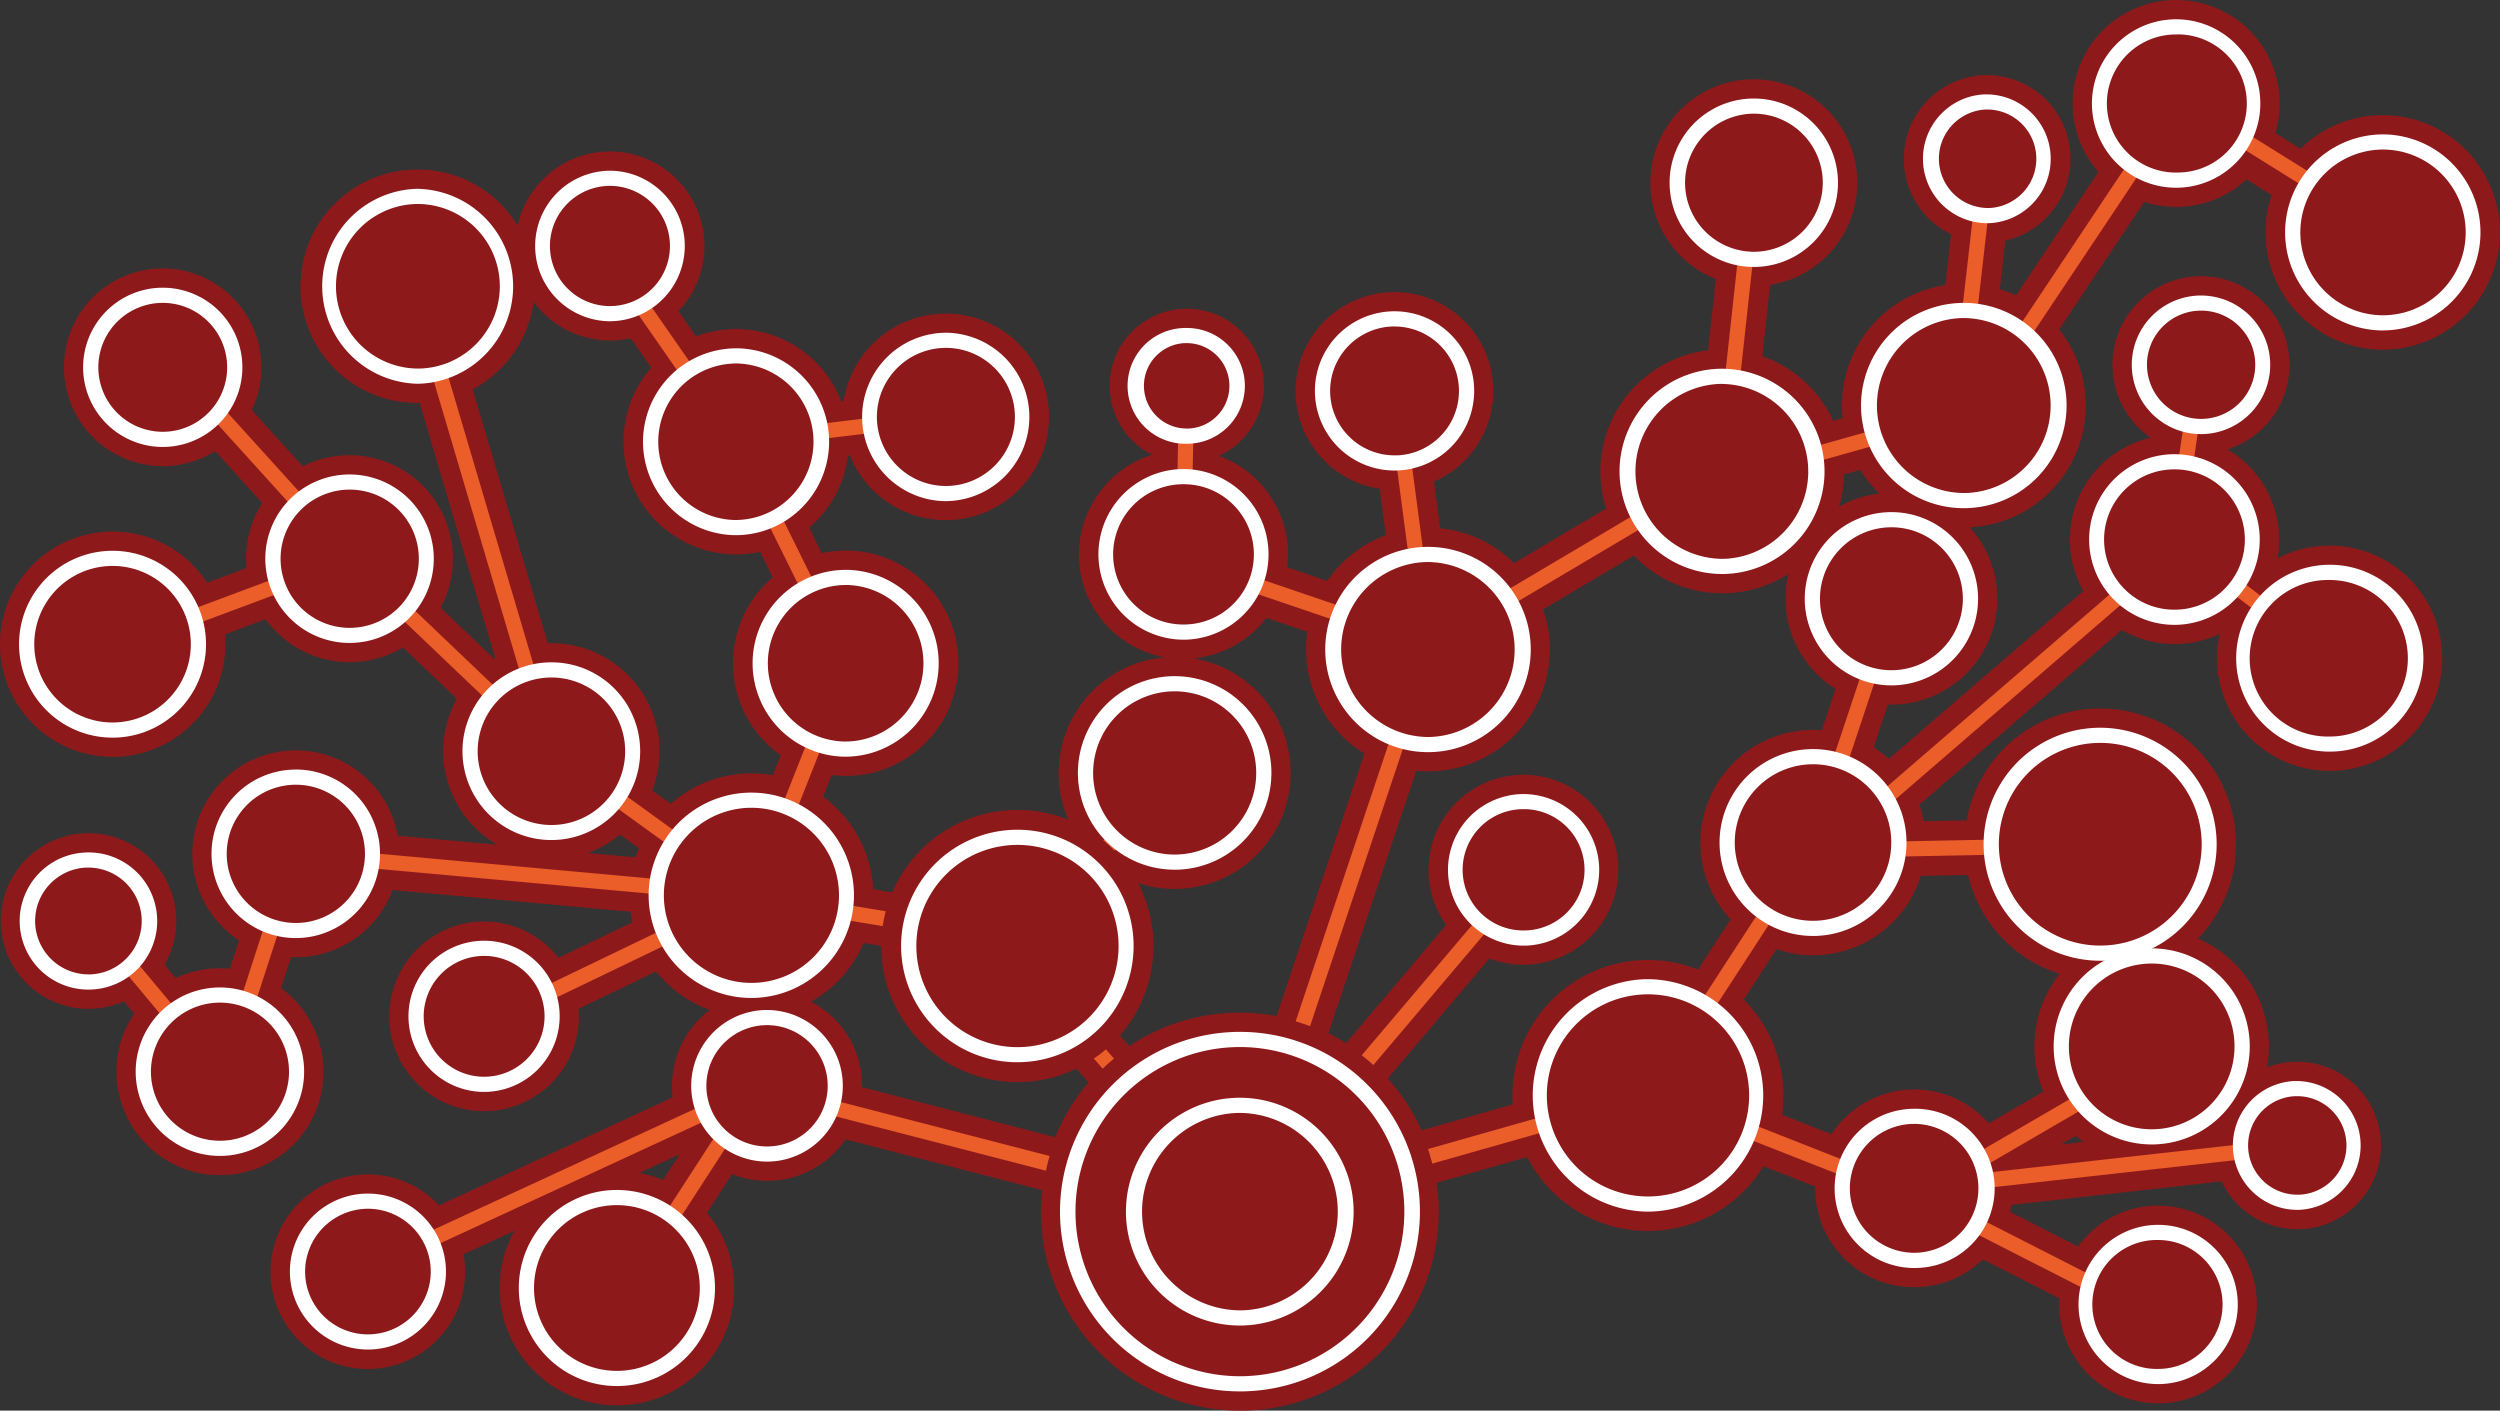 <svg xmlns="http://www.w3.org/2000/svg" viewBox="0 0 2000 1128.5"><rect x="0" y="0" width="2000" height="1128.5" fill="#333333" stroke="none"/><defs><style>.cls-1{fill:#8e191b;}.cls-2{fill:#eb5d29;}.cls-3{fill:#fff;}</style></defs><g id="Laag_2" data-name="Laag 2"><g id="Bollen"><path class="cls-1" d="M991.83,1128.5a159.19,159.19,0,0,1-158.93-152,161.88,161.88,0,0,1,.74-24.43L676.43,911.46a75.89,75.89,0,0,1-90.82,27.84l-20.07,31c.52.62,1,1.25,1.54,1.89a93.82,93.82,0,0,1-73.46,152.07,94.81,94.81,0,0,1-10.92-.64,93.87,93.87,0,0,1-71-139.12l-40.87,18.89a77.83,77.83,0,1,1-19.6-39.06l186.91-86.4a76.25,76.25,0,0,1,29.73-70,97.87,97.87,0,0,1-43-30.78L462.85,807A75.82,75.82,0,0,1,315.6,837.83,75.88,75.88,0,0,1,387.28,737.2a76.35,76.35,0,0,1,59.6,29L506,737.77c-.64-2.78-1.14-5.59-1.53-8.41L314.1,712a82.74,82.74,0,0,1-81.32,53.71l-8,24.77A82.76,82.76,0,0,1,176,940.12a83.87,83.87,0,0,1-9.62-.56A82.87,82.87,0,0,1,93.75,847.8a82,82,0,0,1,13.68-36.89l-8.24-9.86A70.12,70.12,0,0,1,73.93,807c-1.08,0-2.15.07-3.21.07a70.26,70.26,0,0,1-3.15-140.44c1.07,0,2.15-.07,3.22-.07a70.23,70.23,0,0,1,60.87,105.23l8.94,10.7A82.39,82.39,0,0,1,183.87,775l7.36-22.72A82.77,82.77,0,1,1,314.85,656a84.24,84.24,0,0,1,3.26,12.53l79.64,7.25A86.4,86.4,0,0,1,365.5,559.05l-43.15-41.16a82.76,82.76,0,0,1-109.83-22.55l-32.59,12.17c.11,1.26.19,2.52.25,3.78a90.14,90.14,0,0,1-86,94.12c-1.38.06-2.77.09-4.13.09a90.13,90.13,0,1,1,75.63-139.31l31.5-11.76a82.56,82.56,0,0,1,8-43.66,83.57,83.57,0,0,1,4.65-8.33l-37.68-41.62a78.85,78.85,0,0,1-38.51,12c-1.2.06-2.42.09-3.62.09a79.09,79.09,0,0,1-3.54-158.09c1.19-.05,2.41-.08,3.62-.08a79.13,79.13,0,0,1,71.3,113.27l40.81,45.07a82.77,82.77,0,0,1,111.84,110c-.51,1-1,2.08-1.6,3.11l43.15,41.17.68-.42L335.74,322.36H334.3a93.35,93.35,0,0,1-1.1-186.7h1.13a92.8,92.8,0,0,1,65.58,26.92,94,94,0,0,1,14.2,17.91,75.61,75.61,0,1,1,128.62,68.41l14.08,20.22a90.23,90.23,0,0,1,116.23,52l1.89-.23a82.62,82.62,0,1,1,5,43.41l-1.57.19A89.49,89.49,0,0,1,652,417.76q-2.31,2.25-4.76,4.34l10.11,20.44a90.15,90.15,0,1,1,8,177.51l-6.87,17.33a97.91,97.91,0,0,1,40.07,74L714.41,714a108.13,108.13,0,0,1,140.72-57.4A93.25,93.25,0,0,1,847,622.55a92.9,92.9,0,0,1,85.06-96.69,83.5,83.5,0,0,1-68.82-78.58c-1.73-38.31,23.22-72.28,58.37-83.5a61.72,61.72,0,0,1,25-116.73c.94-.05,1.89-.07,2.82-.07a61.69,61.69,0,0,1,25.68,117.78,83.74,83.74,0,0,1,54.69,89.08l32,10.9a98.38,98.38,0,0,1,46.92-36.63l-4.92-37.1A79.1,79.1,0,0,1,1112,233.77c1.2-.05,2.42-.08,3.63-.08a79.09,79.09,0,0,1,31.59,151.57l4.94,37.34a98,98,0,0,1,59.11,27.9l73.68-43.69a97.55,97.55,0,0,1,81.51-126.52l6.24-57.06A82.8,82.8,0,0,1,1399.29,63.5c1.26-.06,2.54-.09,3.79-.09a82.77,82.77,0,0,1,13,164.51l-6.24,57.1a97.79,97.79,0,0,1,56.7,51.65l7.52-2.11c-.2-1.9-.35-3.8-.43-5.71a97.52,97.52,0,0,1,82.64-100.8l4.65-40.63A67,67,0,0,1,1586.8,60.15c1,0,2-.07,3.06-.07a67,67,0,0,1,14.47,132.32l-4.46,38.88a97.43,97.43,0,0,1,13,5.06l65.91-98.81A82.79,82.79,0,0,1,1737.16.09C1738.42,0,1739.7,0,1741,0a82.73,82.73,0,0,1,79.27,106.38l20.17,12.69.1-.11a93.3,93.3,0,0,1,65.67-26.83h1.76a93.82,93.82,0,0,1-1.71,187.62h-1.77a93.91,93.91,0,0,1-92.06-95.54,94.42,94.42,0,0,1,4.85-28.1l-20.09-12.64a82.4,82.4,0,0,1-52.48,22,83.25,83.25,0,0,1-29.34-3.95l-68.06,102.05a97.54,97.54,0,0,1-71.57,158.27A84.74,84.74,0,0,1,1517,563.6q-3.33.15-6.65,0l-11.42,34.26a89,89,0,0,1,12.16,9.28L1666.7,472.81a83.75,83.75,0,0,1,53.8-122.66,70.88,70.88,0,0,1,37.08-129.09c1.08-.05,2.17-.08,3.24-.08a70.85,70.85,0,0,1,21.07,138.47,83.73,83.73,0,0,1,40,87.33,89.57,89.57,0,0,1,37.86-10.22c1.36-.07,2.76-.1,4.13-.1a90.14,90.14,0,0,1,4,180.18c-1.37.06-2.76.09-4.13.09a90.2,90.2,0,0,1-88-109.67,83.86,83.86,0,0,1-78.3-3.12l-162,139.87a88.59,88.59,0,0,1,3.56,13.12l34.28-.65a108.58,108.58,0,0,1,102-89.37c1.65-.07,3.32-.11,5-.11a108.63,108.63,0,0,1,78.07,184.06,94.1,94.1,0,0,1,55.3,103,67,67,0,1,1-36.43,91.25l-168,18.8c-.32,1.89-.7,3.76-1.16,5.62l54.4,27.72a81.63,81.63,0,0,1,5.72-7,78.56,78.56,0,0,1,54.82-25.67c1.19-.06,2.41-.09,3.62-.09a79.09,79.09,0,0,1,3.54,158.09c-1.2.06-2.42.08-3.62.08a79.14,79.14,0,0,1-78.9-83.9l-61.39-31.28a78.59,78.59,0,0,1-51.41,22.21c-1.21,0-2.42.08-3.62.08a78.94,78.94,0,0,1-79-75.5q-.1-2.52-.06-5l-41.41-16.3a109.2,109.2,0,0,1-12.42,16.49,107.66,107.66,0,0,1-75.11,35.18c-1.64.07-3.31.11-5,.11a107.84,107.84,0,0,1-74.71-29.93,109,109,0,0,1-21.76-29.16l-72.43,20.58c.77,5.28,1.28,10.6,1.52,15.92a159.2,159.2,0,0,1-151.81,166.24C996.71,1128.45,994.25,1128.5,991.83,1128.5ZM867.93,938.26a16.11,16.11,0,0,1-.23,5.12,127.58,127.58,0,0,0-2.49,31.67,126.84,126.84,0,0,0,126.62,121.11c1.93,0,3.9,0,5.84-.13a126.85,126.85,0,0,0,121-132.46,127.58,127.58,0,0,0-3.63-25,16.47,16.47,0,0,1-.43-5.11,16.21,16.21,0,0,1-2.37-4.54,127,127,0,0,0-32.76-51.43c-.69-.66-1.38-1.31-2.09-1.94a13,13,0,0,0-7.7-6.49,126.22,126.22,0,0,0-32.74-18.42,15.93,15.93,0,0,1-4.46-2.55,15.94,15.94,0,0,1-5.08-.64,127.35,127.35,0,0,0-41.21-4.87,125.44,125.44,0,0,0-74.79,28.69,13,13,0,0,0-7.51,6.72c-2,1.93-3.89,3.87-5.62,5.77a125.59,125.59,0,0,0-28.13,49.85A15.75,15.75,0,0,1,867.93,938.26ZM493.45,968.92a61.49,61.49,0,1,0,48.28,23.32,62.51,62.51,0,0,0-7.49-7.9,16.2,16.2,0,0,1-3-3.52,16.13,16.13,0,0,1-4.17-1.94,60.77,60.77,0,0,0-26.47-9.54A61.61,61.61,0,0,0,493.45,968.92Zm1188,59.85a16.17,16.17,0,0,1-.38,4.36,46.74,46.74,0,0,0,45.53,57.17c.72,0,1.44,0,2.16,0a46.75,46.75,0,0,0-2.08-93.45c-.71,0-1.43,0-2.14.05a46.87,46.87,0,0,0-40.84,28.19A16.47,16.47,0,0,1,1681.44,1028.77ZM294.28,971.84a45.43,45.43,0,0,0-5.18,90.55,47.12,47.12,0,0,0,5.31.3,45.39,45.39,0,0,0,42.12-62.21,16.4,16.4,0,0,1-1-4.16,15.56,15.56,0,0,1-2.77-3.3,45.3,45.3,0,0,0-33.13-20.87A47.09,47.09,0,0,0,294.28,971.84Zm1191.4-34.42a16.17,16.17,0,0,1-.25,4.32,46.71,46.71,0,0,0,45.84,55.67c.71,0,1.44,0,2.16,0a46.54,46.54,0,0,0,35.83-19.48,15.78,15.78,0,0,1,3-3.16,16.05,16.05,0,0,1,1.31-4.12,45.94,45.94,0,0,0,4.46-20.92,16.35,16.35,0,0,1,.49-4.33,16,16,0,0,1-1.41-4.09,49.59,49.59,0,0,0-1.49-5.55,15.8,15.8,0,0,1-.81-4.26,16.2,16.2,0,0,1-2.6-3.48,46.7,46.7,0,0,0-40.86-24.05c-.71,0-1.44,0-2.16.05a46.87,46.87,0,0,0-41.39,29.67A16.07,16.07,0,0,1,1485.68,937.42Zm-241.42-40.71a16.28,16.28,0,0,1,2.18,4.23,76.09,76.09,0,0,0,71.89,51.41c1.17,0,2.35,0,3.5-.08a76.17,76.17,0,0,0,66.52-46.09,16.32,16.32,0,0,1,2.49-4.06,16.49,16.49,0,0,1,.63-4.74,76.12,76.12,0,0,0-20.61-76.09,77.57,77.57,0,0,0-6.86-5.78,11.5,11.5,0,0,0-7.8-5.18,75.8,75.8,0,0,0-37.74-10c-1.17,0-2.35,0-3.51.08a76,76,0,0,0-72.51,79.39,76.79,76.79,0,0,0,1.55,12.16A15.86,15.86,0,0,1,1244.26,896.71Zm558.38,23.59a16.41,16.41,0,0,1,1.35,3.77A34.34,34.34,0,0,0,1837.7,951c.53,0,1.07,0,1.6,0a34.6,34.6,0,0,0-1.54-69.17l-1.61,0a34.61,34.61,0,0,0-33,34.54A16.21,16.21,0,0,1,1802.64,920.3Zm-1291.09,18a92.93,92.93,0,0,1,18.88,5.79l13.43-20.72Zm1149.08-29.58L1649,915.52l17.79-2Q1663.62,911.27,1660.63,908.74ZM585.28,902.85a15.86,15.86,0,0,1,3.84,1.92,43.5,43.5,0,0,0,43,3.43,43,43,0,0,0,21.43-22,16.24,16.24,0,0,1,2.22-3.66,16.35,16.35,0,0,1,.4-4.27,43.14,43.14,0,0,0-3.05-28.19,43.89,43.89,0,0,0-39.59-25.15,43.27,43.27,0,0,0-18.51,4.15,43.72,43.72,0,0,0-23,53,16.28,16.28,0,0,1,.78,4.19,16.24,16.24,0,0,1,2.51,3.41,43.58,43.58,0,0,0,7.31,9.7A16.27,16.27,0,0,1,585.28,902.85Zm104.38-33.09,154.57,40A157.59,157.59,0,0,1,870.82,866l-10-11.49a108.29,108.29,0,0,1-155.23-97.68l-14.77-2.45c-.65,1.51-1.33,3-2,4.5a96.76,96.76,0,0,1-40,42.43,76.15,76.15,0,0,1,33.68,35.07A75.2,75.2,0,0,1,689.66,869.76Zm-547.1-51.23a16.19,16.19,0,0,1-2.63,3.54,50.46,50.46,0,0,0,30.22,85.37,50.42,50.42,0,0,0,28.12-95.31,16.44,16.44,0,0,1-3.63-2.46,16.12,16.12,0,0,1-4.36-.66,49.86,49.86,0,0,0-8.49-1.75,50.72,50.72,0,0,0-5.89-.35,49.93,49.93,0,0,0-29.46,9.55A16.33,16.33,0,0,1,142.56,818.53Zm1283.1,73.27,39.51,15.56A79.07,79.07,0,0,1,1591,898.73l43.72-25.44a93.91,93.91,0,0,1,13-94.26A108.73,108.73,0,0,1,1574.45,700l-37.82.72a90.29,90.29,0,0,1-82,63.39c-1.38.06-2.76.09-4.13.09a90.53,90.53,0,0,1-29.31-4.89l-26.23,40.35a108.48,108.48,0,0,1,30.72,92.19Zm-315.46-29a159.73,159.73,0,0,1,27,41.47l73-20.75c0-.75-.09-1.5-.12-2.26a108.38,108.38,0,0,1,103.35-113.16c1.64-.07,3.31-.11,5-.11a108.44,108.44,0,0,1,40,7.65l26.08-40.13A90.17,90.17,0,0,1,1446.45,584a91.58,91.58,0,0,1,11,.16l11-33.13a85,85,0,0,1-37.69-92,97.05,97.05,0,0,1-48.57,15.5c-1.48.07-3,.1-4.47.1a97.44,97.44,0,0,1-70.58-30.23l-72.68,43.08A97.56,97.56,0,0,1,1133,616.66l-70.28,210a159.25,159.25,0,0,1,14.12,7.94L1156.93,740a76.1,76.1,0,0,1,58.5-120.13c1.17,0,2.33-.07,3.48-.07a76,76,0,1,1-27.42,147Zm561.47,12.12a16.08,16.08,0,0,1,3.55,3,61.46,61.46,0,0,0,46,20.72c.94,0,1.9,0,2.84-.06a61.48,61.48,0,0,0-2.74-122.9c-.8,0-1.6,0-2.4.06a16.17,16.17,0,0,1-7.32-30.88,76.23,76.23,0,0,0-31.36-145.69c-1.17,0-2.35,0-3.51.08A76.21,76.21,0,0,0,1604,672.71a16.25,16.25,0,0,1-.88,4.75,15.9,15.9,0,0,1,1.11,4.65,76.25,76.25,0,0,0,75.88,69.53c1.18,0,2.36,0,3.52-.08.42,0,.82-.06,1.22-.09l.87-.07a16.17,16.17,0,0,1,8.35,30.62,61.57,61.57,0,0,0-24.38,88.67A16.26,16.26,0,0,1,1671.67,874.88ZM387.28,769.54a43.51,43.51,0,1,0,42,32.32,16.39,16.39,0,0,1-.55-4.26,16,16,0,0,1-2.33-3.54A43.73,43.73,0,0,0,387.28,769.54Zm508.3,58.38,7.85,9a157.79,157.79,0,0,1,81.29-26.63,159.92,159.92,0,0,1,36.53,2.53l70.27-210a97.61,97.61,0,0,1-45.59-97.38l-32.77-11.14a84.14,84.14,0,0,1-58.33,32.43,92.83,92.83,0,0,1-10.9,184.32c-1.41.06-2.84.09-4.25.09a92.87,92.87,0,0,1-29.88-4.87,108.32,108.32,0,0,1,6.52,15.09C929,758.07,920.6,799,895.58,827.92Zm-156.85-87a16.43,16.43,0,0,1,0,4.8,74.9,74.9,0,0,0,3.32,36,76,76,0,0,0,113.44,38.8,16.07,16.07,0,0,1,4.34-2,16.19,16.19,0,0,1,3.16-3.62A76.6,76.6,0,0,0,885.76,732a75.41,75.41,0,0,0-17.27-28.06A16.36,16.36,0,0,1,865.7,700a16.19,16.19,0,0,1-4.13-2.42,76,76,0,0,0-120.89,38.93A16.22,16.22,0,0,1,738.73,740.87Zm-197.13,4a16.31,16.31,0,0,1,2.87,3.68,65.16,65.16,0,0,0,115.19-3.8,66,66,0,0,0,4.59-12.56,16.07,16.07,0,0,1,1.79-4.3,16.17,16.17,0,0,1-.16-4.62A65.31,65.31,0,0,0,631,658.34a16.25,16.25,0,0,1-3.79-2.7,16.32,16.32,0,0,1-4.56-.9,65.07,65.07,0,0,0-71.7,19.9,16.13,16.13,0,0,1-3.45,3.12,16,16,0,0,1-1.84,4.29,65.35,65.35,0,0,0-8.89,23.79,16,16,0,0,1-1.39,4.43,16.65,16.65,0,0,1,.56,4.61,64.73,64.73,0,0,0,3.56,22.64c.33,1,.68,1.88,1,2.81A15.86,15.86,0,0,1,541.6,744.84Zm-470.81-46c-.58,0-1.17,0-1.75,0a37.91,37.91,0,0,0,1.68,75.79c.59,0,1.18,0,1.77,0a37.59,37.59,0,0,0,20.78-7.4,16.1,16.1,0,0,1,3.56-2,16.26,16.26,0,0,1,2.31-3.41,37.87,37.87,0,0,0-28.35-63ZM1192,731.24a16,16,0,0,1,3.87,1.75,43.7,43.7,0,1,0,23.09-80.84c-.68,0-1.36,0-2,0A43.73,43.73,0,0,0,1189.22,728,15.87,15.87,0,0,1,1192,731.24Zm-970.4.51a16.54,16.54,0,0,1,3.67.42,50.41,50.41,0,0,0,61-40.32,16.2,16.2,0,0,1,1.36-4.19,16.07,16.07,0,0,1-.57-4.35,49.87,49.87,0,0,0-2.76-16.74,50.43,50.43,0,1,0-67.23,62.95,16.29,16.29,0,0,1,3.79,2.25Zm1197-8.56a16.36,16.36,0,0,1,4.25,1.59,57.85,57.85,0,0,0,84.88-42.37A16.25,16.25,0,0,1,1509,678a16.26,16.26,0,0,1-.69-4.51v-.28c0-.61,0-1.22,0-1.84a57.67,57.67,0,0,0-6.65-24.5,16.09,16.09,0,0,1-1.55-4.3,16.41,16.41,0,0,1-3.25-3.25A57.68,57.68,0,0,0,1473,620.71a10.55,10.55,0,0,0-8.39-2.79,58.15,58.15,0,0,0-16.66-1.64A57.83,57.83,0,0,0,1415.39,720,16.25,16.25,0,0,1,1418.57,723.19Zm-948.4-40.81,38.26,3.48q1.21-3.71,2.73-7.29L496.1,667.68A86.6,86.6,0,0,1,470.17,682.38Zm428.41-18.53a16,16,0,0,1,4,2.28,59.88,59.88,0,0,0,37.1,12.69c.92,0,1.86,0,2.79-.06a60.47,60.47,0,0,0-2.69-120.88c-.93,0-1.87,0-2.79.06a60.54,60.54,0,0,0-41.06,102.19A16.11,16.11,0,0,1,898.58,663.85ZM401.39,563.06a15.82,15.82,0,0,1-2.31,3.84,54.11,54.11,0,0,0,83.15,69.24,15.91,15.91,0,0,1,3.34-3,15.93,15.93,0,0,1,1.76-4.11c.9-1.5,1.72-3,2.41-4.41A54.08,54.08,0,0,0,429.91,548a16.34,16.34,0,0,1-4.44.32,16.31,16.31,0,0,1-4,2.2,53.42,53.42,0,0,0-16.43,10A16.24,16.24,0,0,1,401.39,563.06Zm120.28,69.21,15,10.8a97.45,97.45,0,0,1,81.6-22.84l6.34-16a90.08,90.08,0,0,1-11.15-138c1.54-1.5,3.12-2.95,4.76-4.34l-10.11-20.44A90.15,90.15,0,0,1,521,294.11l-16.39-23.54a75.81,75.81,0,0,1-71.06-21.32,77.35,77.35,0,0,1-6.65-7.89,92.66,92.66,0,0,1-25.76,52.88,93.85,93.85,0,0,1-23,17.25l60.11,203.06c1,0,1.93,0,2.89,0a86.47,86.47,0,0,1,80.59,117.76Zm133.77-47a16.18,16.18,0,0,1,4.47.69,57.92,57.92,0,0,0,15.54,2.44h1.09a57.8,57.8,0,0,0,1.05-115.58H676.5A57.65,57.65,0,0,0,654.93,477a16.14,16.14,0,0,1-4.39,1.09,16.06,16.06,0,0,1-3.53,2.84,58.57,58.57,0,0,0-11,8.45,57.77,57.77,0,0,0,15.61,93.42A16.43,16.43,0,0,1,655.44,585.28ZM1122,582.21a15.9,15.9,0,0,1,4,.51,65.93,65.93,0,0,0,19.3,2,65.23,65.23,0,0,0,54.39-96.16,16,16,0,0,1-1.61-4.36,16.3,16.3,0,0,1-3.27-3.31,64.48,64.48,0,0,0-52.39-26.43q-1.44,0-2.88.06l-.78.06a11,11,0,0,0-9,1.12,65.56,65.56,0,0,0-46,35.65,16.38,16.38,0,0,1-2.6,3.85,16.37,16.37,0,0,1-.78,4.59,64.55,64.55,0,0,0-3,22.78,65.37,65.37,0,0,0,40.12,57.3,16,16,0,0,1,4,2.36ZM1817.27,491a16.11,16.11,0,0,1-1.92,4.13,57.72,57.72,0,0,0,48.39,89.23c.88,0,1.78,0,2.66-.06a57.79,57.79,0,0,0-2.56-115.53c-.88,0-1.78,0-2.66.06a57.35,57.35,0,0,0-40.44,19.25A16.22,16.22,0,0,1,1817.27,491ZM90.18,457.57c-.88,0-1.78,0-2.66.06a57.79,57.79,0,0,0,2.57,115.53c.89,0,1.79,0,2.68-.06a57.79,57.79,0,0,0,55.1-60.35A58.61,58.61,0,0,0,146.13,501a16.1,16.1,0,0,1-.49-4.5,15.69,15.69,0,0,1-2.35-3.89A57.64,57.64,0,0,0,90.18,457.57Zm1408.93,72.35a16,16,0,0,1,3.28.34,53.07,53.07,0,0,0,13.11,1,52.35,52.35,0,0,0-2.33-104.65c-.8,0-1.61,0-2.41.05a52.37,52.37,0,0,0-16.67,101.1A15.92,15.92,0,0,1,1498,530C1498.35,529.93,1498.73,529.92,1499.11,529.92Zm-1267.42-65a16,16,0,0,1,2.4,3.68,50.49,50.49,0,0,0,79,16.21,16.41,16.41,0,0,1,3.63-2.42,16.52,16.52,0,0,1,2.26-3.79A51.3,51.3,0,0,0,325,469a50.45,50.45,0,0,0-75.92-62.18,16,16,0,0,1-3.84,2.17,16.3,16.3,0,0,1-2.51,3.56,50.79,50.79,0,0,0-8.44,12.35,50.25,50.25,0,0,0-3.22,35.58A16.2,16.2,0,0,1,231.69,464.88Zm716.16-73.45a16.55,16.55,0,0,1-4.37.89,51.29,51.29,0,0,0,3.28,102.48q1.18,0,2.37-.06a51.58,51.58,0,0,0,43-27.35,15.89,15.89,0,0,1,2.59-3.59,16.3,16.3,0,0,1,.79-4.36,51.25,51.25,0,0,0-43.4-67A16.5,16.5,0,0,1,947.85,391.43ZM1703,468.74a16.42,16.42,0,0,1,3.78,2.35,51.51,51.51,0,0,0,35.16,11.79,50.93,50.93,0,0,0,35.64-16.8,16.4,16.4,0,0,1,3.38-2.83,16.41,16.41,0,0,1,1.87-4,51.26,51.26,0,0,0-31.59-77.58,10.1,10.1,0,0,0-8.55-1.22,49.61,49.61,0,0,0-5.4-.05A51.36,51.36,0,0,0,1700.57,465,16.68,16.68,0,0,1,1703,468.74Zm-382-57.93a15.78,15.78,0,0,1,3.16,3.4,65.1,65.1,0,0,0,53.58,28.08c1,0,2,0,3-.06a65.18,65.18,0,0,0,62.15-68.05c-.06-1.41-.2-2.93-.42-4.79a16.6,16.6,0,0,1,.13-4.68,16.37,16.37,0,0,1-1.82-4.3,65.07,65.07,0,0,0-51.37-47.4,16.3,16.3,0,0,1-4.42-1.47,16.13,16.13,0,0,1-4.63.49c-1.82-.06-3.67-.08-5.51,0a65.22,65.22,0,0,0-55.31,94.36A16.1,16.1,0,0,1,1321,410.81ZM555.41,305.28a16.28,16.28,0,0,1-3.09,3.35c-1.41,1.16-2.73,2.34-3.92,3.51a57.79,57.79,0,0,0,39.39,99.05h1.09a57.56,57.56,0,0,0,21.56-4.15,16.21,16.21,0,0,1,4.4-1.09,15.83,15.83,0,0,1,3.53-2.84,58.48,58.48,0,0,0,11-8.45,57.46,57.46,0,0,0,17.31-40.19c0-1.07,0-2.23-.06-3.66a16.19,16.19,0,0,1,.44-4.53,16.52,16.52,0,0,1-1.5-4.29,57.79,57.79,0,0,0-55.59-46.38h-1.09a57.62,57.62,0,0,0-29.26,7.93A16,16,0,0,1,555.41,305.28Zm919.87,74.31a96.86,96.86,0,0,1-4.11,25.79,84.07,84.07,0,0,1,32.34-10.53,97,97,0,0,1-15.3-18.89Zm33.53-33.11a15.92,15.92,0,0,1,2.44,4A65,65,0,0,0,1571,389.6c1,0,2,0,3-.07a65.21,65.21,0,0,0,41.71-112.61,16.11,16.11,0,0,1-2.91-3.67,16,16,0,0,1-4.17-2.11A65,65,0,0,0,1580,259.89a11.06,11.06,0,0,0-9.11-.61c-.93,0-1.87,0-2.79.06a65.16,65.16,0,0,0-62.15,68.05,66.13,66.13,0,0,0,2.3,14.46A16.07,16.07,0,0,1,1508.81,346.48Zm-803-7.18a15.78,15.78,0,0,1,1.44,4.18A50.46,50.46,0,0,0,755.81,384h1a50.43,50.43,0,1,0-50.44-51.36c0,.76,0,1.53,0,2.3A15.88,15.88,0,0,1,705.85,339.3Zm412.29,20.16a8.61,8.61,0,0,0,7.69-1.1A46.74,46.74,0,0,0,1115.58,266c-.72,0-1.44,0-2.15.05a46.74,46.74,0,0,0,2.07,93.44c.65,0,1.31,0,2,0Zm-988-112.34c-.72,0-1.44,0-2.15,0a46.74,46.74,0,0,0,2.07,93.44c.71,0,1.43,0,2.15-.05a46.62,46.62,0,0,0,30.56-13.27,15.63,15.63,0,0,1,3.51-2.61,15.83,15.83,0,0,1,2-3.91,46.14,46.14,0,0,0,8.48-29A46.63,46.63,0,0,0,130.14,247.12Zm819.3,32.2q-.68,0-1.35,0a29.36,29.36,0,0,0-2.93,58.38,15.91,15.91,0,0,1,3.66,1,16.07,16.07,0,0,1,3.7-.84,29.35,29.35,0,0,0-3.08-58.54Zm811.38-26c-.59,0-1.19,0-1.78,0A38.5,38.5,0,0,0,1750.7,329a16.07,16.07,0,0,1,3.8,1.56,15.86,15.86,0,0,1,4.09-.29c1.3.07,2.63.08,3.94,0a38.49,38.49,0,0,0-1.71-76.94ZM334.33,168h-.75a61,61,0,0,0,.72,122h.76a63,63,0,0,0,9.7-.89,16.11,16.11,0,0,1,4.59-.13,15.91,15.91,0,0,1,4.11-2,61,61,0,0,0-19.13-119ZM1905,247.41h1.17a61.48,61.48,0,1,0-43.07-105.37,61.71,61.71,0,0,0-6.6,7.64,16.17,16.17,0,0,1-3.22,3.28,16.19,16.19,0,0,1-1.54,4.32A61.53,61.53,0,0,0,1905,247.41ZM487.94,153.53a43.26,43.26,0,0,0-.78,86.52H488a43.09,43.09,0,0,0,16.8-3.38,16,16,0,0,1,4.1-1.13,15.87,15.87,0,0,1,3.18-2.82,44,44,0,0,0,6.19-5,43.28,43.28,0,0,0-29.48-74.15Zm915.14-57.78c-.77,0-1.55,0-2.32,0a50.44,50.44,0,0,0-7.49,99.87,16.46,16.46,0,0,1,4.16,1.41,15.94,15.94,0,0,1,4.4-.5l1.17,0c.77,0,1.55,0,2.32-.05a50.43,50.43,0,0,0-2.24-100.81Zm186.78-3.33c-.53,0-1.06,0-1.59,0a34.61,34.61,0,0,0-6.23,68.29,8.55,8.55,0,0,0,7.68.88h.23c.48,0,1,0,1.45,0a34.6,34.6,0,0,0-1.54-69.17Zm123,33.22a16.18,16.18,0,0,1,4.13,1.55,50.49,50.49,0,0,0,64.36-14.31,16.62,16.62,0,0,1,3.08-3.13,16.31,16.31,0,0,1,1.46-4.17A50.39,50.39,0,0,0,1741,32.34c-.77,0-1.55,0-2.33,0a50.47,50.47,0,0,0-28.86,90.1A16,16,0,0,1,1712.82,125.64Z"/><rect class="cls-2" x="803.01" y="735.51" width="12.13" height="375.36" transform="translate(-287.19 1475.51) rotate(-75.51)"/><rect class="cls-2" x="911.51" y="775.01" width="12.13" height="222.6" transform="translate(-356.55 822.27) rotate(-41.13)"/><rect class="cls-2" x="934.18" y="836.64" width="328.76" height="12.13" transform="translate(-254.52 1136.26) rotate(-49.73)"/><rect class="cls-2" x="987.07" y="924.5" width="274.88" height="12.13" transform="translate(-211.53 342.79) rotate(-15.86)"/><rect class="cls-2" x="830.87" y="737.81" width="472.96" height="12.13" transform="translate(23.17 1519.93) rotate(-71.49)"/><rect class="cls-2" x="379.65" y="237.92" width="12.13" height="352.62" transform="translate(-101.72 126.53) rotate(-16.49)"/><polygon class="cls-2" points="1325.68 877.21 1315.51 870.6 1445.02 671.36 1509.19 478.74 1520.69 482.57 1456.04 676.67 1455.61 677.32 1325.68 877.21"/><rect class="cls-2" x="1414.6" y="805.77" width="12.13" height="215.09" transform="translate(50.37 1900.58) rotate(-68.51)"/><polygon class="cls-2" points="1145.62 521.83 1139.44 511.39 1372.11 373.46 1397.02 145.52 1409.07 146.84 1383.5 380.8 1145.62 521.83"/><rect class="cls-2" x="120.58" y="719.9" width="12.13" height="159.9" transform="translate(-483.23 267.07) rotate(-39.86)"/><rect class="cls-2" x="1122.97" y="311.88" width="12.13" height="205.62" transform="translate(-44.67 151.8) rotate(-7.54)"/><rect class="cls-2" x="1026.01" y="363.57" width="12.13" height="228.22" transform="translate(247.63 1301.09) rotate(-71.22)"/><polygon class="cls-2" points="811.4 758.41 599.94 723.26 598.78 722.42 437.53 605.89 444.63 596.06 604.73 711.76 813.39 746.45 811.4 758.41"/><rect class="cls-2" x="545" y="609.2" width="197.37" height="12.13" transform="translate(-165.43 987.03) rotate(-68.38)"/><polygon class="cls-2" points="1723.77 1059.78 1522.12 957.05 1730 836.1 1736.1 846.58 1547.45 956.34 1729.27 1048.97 1723.77 1059.78"/><rect class="cls-2" x="456.34" y="950.86" width="183.64" height="12.13" transform="translate(-552.99 896.52) rotate(-57.05)"/><rect class="cls-2" x="273.88" y="941.12" width="332.88" height="12.13" transform="translate(-356.82 272.2) rotate(-24.81)"/><polygon class="cls-2" points="1443.15 686.67 1767.63 406.5 1775.56 415.68 1476.49 673.91 1745.62 668.78 1745.85 680.9 1443.15 686.67"/><rect class="cls-2" x="626.62" y="343.16" width="12.13" height="197.72" transform="translate(-130.39 326.32) rotate(-26.32)"/><rect class="cls-2" x="354.3" y="412.41" width="12.13" height="223.11" transform="translate(-267.5 423.01) rotate(-46.35)"/><polygon class="cls-2" points="392.76 823.23 387.5 812.3 578.66 720.28 236.07 689.08 237.17 677 623.45 712.18 392.76 823.23"/><polygon class="cls-2" points="585.97 359.87 478.18 205.02 488.13 198.09 591.75 346.94 754.46 327.12 755.93 339.16 585.97 359.87"/><rect class="cls-2" x="1487.93" y="211.86" width="182.98" height="12.13" transform="translate(1183.18 1762.28) rotate(-83.47)"/><rect class="cls-2" x="1530.35" y="927.46" width="308.33" height="12.13" transform="translate(-93.33 193.04) rotate(-6.38)"/><rect class="cls-2" x="880.69" y="370.02" width="134.84" height="12.13" transform="translate(553.7 1316.72) rotate(-88.89)"/><rect class="cls-2" x="1795.62" y="400.93" width="12.13" height="156.36" transform="translate(326.75 1619.36) rotate(-52.6)"/><polygon class="cls-2" points="79.47 528.18 75.23 516.82 269.16 444.4 127.6 288.08 136.59 279.94 290.15 449.51 79.47 528.18"/><rect class="cls-2" x="112.34" y="767.34" width="189.98" height="12.13" transform="translate(-592.31 732.09) rotate(-72.04)"/><rect class="cls-2" x="782.78" y="681.82" width="187.94" height="12.13" transform="translate(-222.45 871.24) rotate(-47.59)"/><polygon class="cls-2" points="1383.24 389.05 1379.96 377.38 1574.17 322.83 1742.29 70.77 1752.38 77.5 1581.77 333.29 1383.24 389.05"/><rect class="cls-2" x="1677.17" y="353.6" width="145.67" height="12.13" transform="translate(1137.79 2038.07) rotate(-81.57)"/><rect class="cls-2" x="1817.32" y="36.45" width="12.13" height="195.45" transform="matrix(0.53, -0.85, 0.85, 0.53, 738.94, 1606.15)"/><circle class="cls-1" cx="991.93" cy="969.31" r="158.59"/><circle class="cls-1" cx="813.9" cy="756.79" r="108.89"/><path class="cls-1" d="M1115.5,370.4a57.63,57.63,0,0,1-2.57-115.2c.88,0,1.77-.06,2.65-.06a57.63,57.63,0,0,1,2.56,115.2q-1.32.06-2.64.06Z"/><path class="cls-3" d="M1115.58,261.2a51.57,51.57,0,0,1,2.29,103.09c-.79,0-1.59,0-2.37,0a51.57,51.57,0,0,1-2.3-103.08c.8,0,1.59-.06,2.38-.06m0-12.12c-1,0-2,0-2.93.06a63.7,63.7,0,0,0,2.85,127.33c1,0,2,0,2.92-.07a63.69,63.69,0,0,0-2.84-127.32Z"/><path class="cls-1" d="M130.06,351.49a57.63,57.63,0,0,1-2.57-115.2c.88,0,1.77-.06,2.65-.06a57.63,57.63,0,0,1,2.57,115.2c-.89,0-1.77.06-2.65.06Z"/><path class="cls-3" d="M130.14,242.29a51.57,51.57,0,0,1,2.29,103.09c-.79,0-1.58.05-2.37.05a51.57,51.57,0,0,1-2.3-103.08c.8,0,1.59-.06,2.38-.06m0-12.12c-1,0-2,0-2.93.06a63.7,63.7,0,0,0,2.85,127.33c1,0,1.95,0,2.92-.07a63.69,63.69,0,0,0-2.84-127.32Z"/><path class="cls-1" d="M1726.59,1101.19A57.63,57.63,0,0,1,1724,986c.89,0,1.77-.06,2.65-.06a57.63,57.63,0,0,1,2.57,115.2c-.89,0-1.77.06-2.65.06Z"/><path class="cls-3" d="M1726.67,992a51.57,51.57,0,0,1,2.3,103.08c-.8,0-1.59.06-2.38.06A51.57,51.57,0,0,1,1724.3,992c.79,0,1.58,0,2.37,0m0-12.13c-1,0-2,0-2.92.07a63.69,63.69,0,0,0,2.84,127.32c1,0,2,0,2.92-.06a63.7,63.7,0,0,0-2.84-127.33Z"/><path class="cls-1" d="M1760.75,341.19a49.38,49.38,0,0,1-2.2-98.7c.76,0,1.52-.06,2.27-.06a49.38,49.38,0,0,1,2.2,98.71C1762.26,341.17,1761.51,341.19,1760.75,341.19Z"/><path class="cls-3" d="M1760.82,248.5a43.31,43.31,0,0,1,1.93,86.58c-.67,0-1.33.05-2,.05a43.32,43.32,0,0,1-1.92-86.59c.66,0,1.33,0,2,0m0-12.13c-.84,0-1.7,0-2.54.06a55.44,55.44,0,0,0,2.47,110.82q1.27,0,2.55-.06a55.44,55.44,0,0,0-2.48-110.82Z"/><path class="cls-1" d="M70.72,785.61a48.81,48.81,0,0,1-2.18-97.56c.75,0,1.5,0,2.24,0A48.81,48.81,0,0,1,73,785.56c-.75,0-1.49.05-2.24.05Z"/><path class="cls-3" d="M70.79,694.07a42.74,42.74,0,0,1,1.9,85.43c-.66,0-1.32,0-2,0a42.74,42.74,0,0,1-1.9-85.43c.66,0,1.31,0,2,0m0-12.13q-1.26,0-2.52.06a54.86,54.86,0,0,0,2.45,109.67c.83,0,1.68,0,2.52-.06a54.86,54.86,0,0,0-2.45-109.67Z"/><path class="cls-1" d="M1403,207.5a61.32,61.32,0,0,1-2.73-122.57c.94,0,1.88-.07,2.81-.07a61.32,61.32,0,0,1,2.74,122.57c-1,0-1.88.07-2.82.07Z"/><path class="cls-3" d="M1403.08,90.93a55.25,55.25,0,0,1,2.46,110.44c-.85,0-1.7.06-2.54.06A55.25,55.25,0,0,1,1400.54,91c.85,0,1.7-.06,2.54-.06m0-12.13c-1,0-2.06,0-3.09.07a67.38,67.38,0,0,0,3,134.69c1,0,2.07,0,3.09-.07a67.38,67.38,0,0,0-3-134.69Z"/><path class="cls-1" d="M1740.87,144.08a61.31,61.31,0,0,1-2.74-122.56c.95-.05,1.88-.07,2.82-.07A61.32,61.32,0,0,1,1743.69,144c-1,0-1.88.06-2.82.06Z"/><path class="cls-3" d="M1741,27.52A55.25,55.25,0,0,1,1743.41,138c-.85,0-1.7.06-2.54.06a55.25,55.25,0,0,1-2.46-110.45c.85,0,1.7-.05,2.54-.05m0-12.13c-1,0-2.07,0-3.09.07a67.38,67.38,0,0,0,3,134.69c1,0,2.06,0,3.09-.07a67.38,67.38,0,0,0-3-134.69Z"/><path class="cls-1" d="M755.6,394.86a61.32,61.32,0,0,1,1.12-122.62h1.16A61.31,61.31,0,0,1,818,334.69a61.6,61.6,0,0,1-61.27,60.18Z"/><path class="cls-3" d="M756.72,278.3h1a55.25,55.25,0,0,1-1,110.49h-1a55.25,55.25,0,0,1,1-110.49m0-12.12a67.38,67.38,0,0,0-1.23,134.74h1.27A67.38,67.38,0,0,0,758,266.19Z"/><path class="cls-1" d="M279.65,508.29a61.35,61.35,0,1,1,20-3.38,61.37,61.37,0,0,1-20,3.38Z"/><path class="cls-3" d="M279.65,391.69a55.3,55.3,0,1,1-18,3.05,55.27,55.27,0,0,1,18-3.05m0-12.12a67.39,67.39,0,1,0,63.68,45.37,67.38,67.38,0,0,0-63.68-45.37Z"/><path class="cls-1" d="M236.62,744.37a61.39,61.39,0,1,1,20-3.38,61.35,61.35,0,0,1-20,3.38Z"/><path class="cls-3" d="M236.63,627.78a55.3,55.3,0,1,1-18.06,3.05,55.27,55.27,0,0,1,18.06-3.05m0-12.13A67.4,67.4,0,1,0,300.3,661a67.29,67.29,0,0,0-63.67-45.38Z"/><path class="cls-1" d="M176,918.67A61.32,61.32,0,0,1,175.9,796a63.3,63.3,0,0,1,7.14.41,61.32,61.32,0,0,1-7,122.23Z"/><path class="cls-3" d="M175.9,802.09a53.86,53.86,0,0,1,6.44.38A55.25,55.25,0,0,1,176,912.6a56.3,56.3,0,0,1-6.45-.37,55.26,55.26,0,0,1,6.31-110.14m0-12.12a67.38,67.38,0,0,0-7.71,134.31,68.73,68.73,0,0,0,7.85.45,67.38,67.38,0,0,0,7.7-134.31,68.69,68.69,0,0,0-7.84-.45Z"/><path class="cls-1" d="M387.27,867.45a54.42,54.42,0,1,1,17.78-3,54.4,54.4,0,0,1-17.78,3Z"/><path class="cls-3" d="M387.28,764.72a48.34,48.34,0,1,1-15.79,2.66,48.33,48.33,0,0,1,15.79-2.66m0-12.13A60.47,60.47,0,1,0,444.4,793.3a60.37,60.37,0,0,0-57.12-40.71Z"/><path class="cls-1" d="M441.07,666a65.1,65.1,0,1,1,21.25-3.59A65.06,65.06,0,0,1,441.07,666Z"/><path class="cls-3" d="M441.08,542a59,59,0,1,1-19.26,3.25A59,59,0,0,1,441.08,542m0-12.13a71.08,71.08,0,1,0,67.16,47.86,70.86,70.86,0,0,0-67.16-47.86Z"/><path class="cls-1" d="M1450.48,742.7a68.68,68.68,0,0,1-3.06-137.29c1.06,0,2.11-.08,3.16-.08a68.69,68.69,0,0,1,3.06,137.3c-1.06,0-2.11.07-3.16.07Z"/><path class="cls-3" d="M1450.58,611.4a62.62,62.62,0,0,1,2.78,125.17c-1,0-1.92.07-2.88.07a62.62,62.62,0,0,1-2.79-125.18c1,0,1.93-.06,2.89-.06m0-12.13c-1.14,0-2.3,0-3.43.08a74.74,74.74,0,0,0,3.33,149.41c1.14,0,2.29,0,3.43-.07a74.75,74.75,0,0,0-3.33-149.42Z"/><path class="cls-1" d="M1863.74,595.28A68.68,68.68,0,0,1,1860.68,458c1.06-.05,2.11-.08,3.16-.08a68.69,68.69,0,0,1,3.06,137.3c-1.06,0-2.11.07-3.16.07Z"/><path class="cls-3" d="M1863.84,464a62.62,62.62,0,0,1,2.78,125.17c-1,0-1.92.07-2.88.07A62.62,62.62,0,0,1,1861,464c1,0,1.93-.06,2.89-.06m0-12.13c-1.14,0-2.3,0-3.44.08a74.74,74.74,0,0,0,3.34,149.41c1.14,0,2.29,0,3.43-.08a74.74,74.74,0,0,0-3.33-149.41Z"/><path class="cls-1" d="M90.09,584.05A68.68,68.68,0,0,1,87,446.76c1-.05,2.11-.07,3.16-.07A68.68,68.68,0,0,1,93.25,584c-1.06,0-2.11.07-3.16.07Z"/><path class="cls-3" d="M90.18,452.75A62.62,62.62,0,0,1,93,577.92c-1,.05-1.93.07-2.88.07A62.62,62.62,0,0,1,87.3,452.81q1.45-.06,2.88-.06m0-12.13c-1.13,0-2.29,0-3.43.08a74.74,74.74,0,0,0,3.34,149.41c1.14,0,2.29,0,3.43-.07a74.75,74.75,0,0,0-3.34-149.42Z"/><path class="cls-1" d="M294.4,1073.58a57.54,57.54,0,0,1-6.55-.38A56.31,56.31,0,0,1,294.28,961a57.71,57.71,0,0,1,6.56.38,56.31,56.31,0,0,1-6.43,112.24Z"/><path class="cls-3" d="M294.28,967a50.25,50.25,0,1,1-49.85,44.45A50.44,50.44,0,0,1,294.28,967m0-12.13a62.37,62.37,0,0,0-7.13,124.33,63,63,0,0,0,7.26.42,62.37,62.37,0,0,0,7.13-124.33,63.11,63.11,0,0,0-7.26-.42Z"/><path class="cls-1" d="M675.25,599.3a68.69,68.69,0,0,1-67.4-69.95c.69-37.17,31.48-67.41,68.65-67.41l1.29,0a68.67,68.67,0,0,1,67.4,69.94c-.69,37.17-31.48,67.41-68.64,67.41Z"/><path class="cls-3" d="M676.5,468h1.18a62.62,62.62,0,0,1-1.14,125.22h-1.18A62.62,62.62,0,0,1,676.5,468m0-12.13a74.75,74.75,0,0,0-1.37,149.48h1.41a74.75,74.75,0,0,0,1.36-149.48Z"/><path class="cls-1" d="M587.58,422.07a68.67,68.67,0,0,1-67.39-69.94c.69-37.17,31.48-67.41,68.65-67.41h1.29a68.77,68.77,0,0,1,67.4,69.95c-.69,37.17-31.49,67.41-68.65,67.41Z"/><path class="cls-3" d="M588.84,290.79H590A62.62,62.62,0,0,1,588.88,416H587.7a62.62,62.62,0,0,1,1.14-125.22m0-12.13a74.75,74.75,0,0,0-1.37,149.48h1.41a74.75,74.75,0,0,0,1.36-149.48Z"/><path class="cls-1" d="M1513.09,542.24a63.24,63.24,0,0,1-2.82-126.41c1-.05,1.94-.07,2.9-.07A63.24,63.24,0,0,1,1516,542.17c-1,.05-1.94.07-2.9.07Z"/><path class="cls-3" d="M1513.17,421.82a57.18,57.18,0,0,1,2.55,114.3c-.88,0-1.76.06-2.63.06a57.18,57.18,0,0,1-2.55-114.3c.88,0,1.76-.06,2.63-.06m0-12.12c-1.05,0-2.12,0-3.18.07a69.3,69.3,0,0,0,3.1,138.53c1.05,0,2.12,0,3.18-.07a69.3,69.3,0,0,0-3.1-138.53Z"/><path class="cls-1" d="M1739.53,493.82a62.2,62.2,0,0,1-2.77-124.33c1,0,1.91-.07,2.86-.07a62.2,62.2,0,0,1,2.77,124.33C1741.43,493.8,1740.48,493.82,1739.53,493.82Z"/><path class="cls-3" d="M1739.62,375.49a56.13,56.13,0,0,1,2.5,112.21c-.87,0-1.73.06-2.59.06a56.13,56.13,0,0,1-2.5-112.21c.87,0,1.73-.06,2.59-.06m0-12.13c-1,0-2.1,0-3.14.07a68.26,68.26,0,0,0,3,136.45c1,0,2.1,0,3.14-.07a68.26,68.26,0,0,0-3.05-136.45Z"/><path class="cls-1" d="M1680.15,762.52a87.13,87.13,0,0,1-3.88-174.18c1.34-.06,2.68-.09,4-.09a87.13,87.13,0,0,1,3.88,174.18C1682.82,762.49,1681.48,762.52,1680.15,762.52Z"/><path class="cls-3" d="M1680.28,594.31a81.07,81.07,0,0,1,3.61,162.06c-1.25.06-2.5.09-3.74.09a81.07,81.07,0,0,1-3.6-162.06c1.25-.06,2.49-.09,3.73-.09m0-12.12c-1.42,0-2.86,0-4.28.09a93.2,93.2,0,0,0,4.15,186.31c1.42,0,2.87,0,4.29-.1a93.2,93.2,0,0,0-4.16-186.3Z"/><path class="cls-1" d="M493.62,1102.78a76.72,76.72,0,0,1-8.43-.49A72.37,72.37,0,0,1,493.45,958a74.33,74.33,0,0,1,8.43.49,72.37,72.37,0,0,1-8.26,144.26Z"/><path class="cls-3" d="M493.45,964.1a65,65,0,0,1,7.73.45,66.3,66.3,0,0,1-7.56,132.16,65,65,0,0,1-7.73-.45,66.3,66.3,0,0,1,7.56-132.16m0-12.13a78.43,78.43,0,0,0-9,156.34,79.72,79.72,0,0,0,9.13.53,78.43,78.43,0,0,0,9-156.34,79.72,79.72,0,0,0-9.13-.53Z"/><path class="cls-1" d="M1721.26,909.5A72.37,72.37,0,0,1,1718,764.84c1.12-.05,2.22-.08,3.33-.08a72.37,72.37,0,0,1,3.22,144.66c-1.11.05-2.22.08-3.32.08Z"/><path class="cls-3" d="M1721.36,770.83a66.3,66.3,0,0,1,3,132.53c-1,0-2,.07-3,.07a66.3,66.3,0,0,1-3-132.53c1,0,2-.07,3.06-.07m0-12.13c-1.2,0-2.41,0-3.6.08a78.43,78.43,0,0,0,3.5,156.78c1.19,0,2.4,0,3.6-.08a78.43,78.43,0,0,0-3.5-156.78Z"/><path class="cls-1" d="M1904.84,258.3a72.36,72.36,0,0,1-71-73.7c.73-39.16,33.17-71,72.33-71h1.37a72.36,72.36,0,0,1,71,73.7c-.72,39.16-33.17,71-72.32,71Z"/><path class="cls-3" d="M1906.16,119.64l1.25,0a66.3,66.3,0,0,1-1.2,132.59H1905a66.31,66.31,0,0,1,1.21-132.6m0-12.12a78.43,78.43,0,0,0-1.43,156.84h1.48a78.43,78.43,0,0,0,1.43-156.84Z"/><path class="cls-1" d="M946.76,505.68A62.19,62.19,0,0,1,944,381.37c1,0,1.91-.06,2.86-.06a62.19,62.19,0,0,1,2.77,124.31C948.67,505.66,947.71,505.68,946.76,505.68Z"/><path class="cls-3" d="M946.85,387.37a56.12,56.12,0,0,1,2.5,112.19c-.87,0-1.73.06-2.59.06a56.12,56.12,0,0,1-2.49-112.19q1.29-.06,2.58-.06m0-12.13c-1,0-2.09,0-3.13.07a68.26,68.26,0,0,0,3,136.44c1,0,2.1,0,3.14-.07a68.26,68.26,0,0,0-3-136.44Z"/><path class="cls-1" d="M1142.35,595.66a76,76,0,0,1-3.39-152c1.17-.05,2.33-.08,3.5-.08a76,76,0,0,1,3.38,152C1144.67,595.64,1143.51,595.66,1142.35,595.66Z"/><path class="cls-3" d="M1142.45,449.63a70,70,0,0,1,3.12,139.89c-1.08.05-2.15.08-3.22.08a70,70,0,0,1-3.12-139.9c1.08-.05,2.16-.07,3.22-.07m0-12.13c-1.25,0-2.51,0-3.77.08a82.11,82.11,0,0,0,3.67,164.14c1.25,0,2.52,0,3.77-.08a82.11,82.11,0,0,0-3.67-164.14Z"/><path class="cls-1" d="M1571,400.49a76,76,0,0,1-3.39-152c1.18-.06,2.34-.08,3.5-.08a76,76,0,0,1,3.39,152C1573.3,400.46,1572.14,400.49,1571,400.49Z"/><path class="cls-3" d="M1571.08,254.45a70,70,0,0,1,3.12,139.9c-1.08,0-2.16.07-3.23.07a70,70,0,0,1-3.11-139.9c1.08-.05,2.15-.07,3.22-.07m0-12.13c-1.25,0-2.52,0-3.77.09A82.11,82.11,0,0,0,1571,406.55c1.25,0,2.52,0,3.78-.09a82.11,82.11,0,0,0-3.67-164.14Z"/><path class="cls-1" d="M1589.8,172.51a45.49,45.49,0,0,1-2-90.93c.7,0,1.4,0,2.09,0a45.49,45.49,0,0,1,2,90.94C1591.19,172.5,1590.49,172.51,1589.8,172.51Z"/><path class="cls-3" d="M1589.86,87.6a39.43,39.43,0,0,1,1.75,78.81c-.6,0-1.21,0-1.81,0A39.43,39.43,0,0,1,1588,87.64c.61,0,1.22,0,1.82,0m0-12.13c-.79,0-1.58,0-2.37,0a51.56,51.56,0,0,0,2.31,103.06c.78,0,1.58,0,2.36-.06a51.55,51.55,0,0,0-2.3-103Z"/><path class="cls-1" d="M601.05,792.3a76.11,76.11,0,1,1,24.86-4.2,76.11,76.11,0,0,1-24.86,4.2Z"/><path class="cls-3" d="M601.06,646.22a70.05,70.05,0,1,1-22.88,3.87,70,70,0,0,1,22.88-3.87m0-12.12a82.13,82.13,0,1,0,77.6,55.3,82.07,82.07,0,0,0-77.6-55.3Z"/><path class="cls-1" d="M1377.75,453.18a76,76,0,0,1-3.39-152c1.17-.05,2.34-.08,3.5-.08a76,76,0,0,1,3.39,152c-1.17,0-2.34.08-3.5.08Z"/><path class="cls-3" d="M1377.86,307.15A70,70,0,0,1,1381,447c-1.08,0-2.15.08-3.22.08a70,70,0,0,1-3.12-139.9c1.08-.05,2.16-.07,3.23-.07m0-12.13c-1.25,0-2.52,0-3.77.08a82.11,82.11,0,0,0,3.66,164.14c1.25,0,2.52,0,3.77-.08A82.11,82.11,0,0,0,1377.86,295Z"/><path class="cls-1" d="M939.68,689.71a71.36,71.36,0,0,1-3.18-142.64c1.1-.05,2.19-.08,3.28-.08A71.36,71.36,0,0,1,943,689.64c-1.1.05-2.19.07-3.28.07Z"/><path class="cls-3" d="M939.78,553.05a65.3,65.3,0,0,1,2.91,130.53c-1,0-2,.07-3,.07a65.3,65.3,0,0,1-2.91-130.53c1,0,2-.07,3-.07m0-12.12c-1.18,0-2.38,0-3.56.08a77.42,77.42,0,0,0,3.46,154.76c1.18,0,2.37,0,3.55-.08a77.42,77.42,0,0,0-3.45-154.76Z"/><path class="cls-1" d="M1531.27,1008.3a57.63,57.63,0,0,1-2.57-115.21c.88,0,1.77-.06,2.64-.06a57.63,57.63,0,0,1,2.58,115.21c-.89,0-1.77.06-2.65.06Z"/><path class="cls-3" d="M1531.34,899.1a51.57,51.57,0,0,1,2.3,103.08c-.79,0-1.59.05-2.37.05a51.57,51.57,0,0,1-2.3-103.08c.8,0,1.59,0,2.37,0m0-12.13c-1,0-1.95,0-2.92.06a63.7,63.7,0,0,0,2.85,127.33c1,0,2,0,2.92-.07A63.69,63.69,0,0,0,1531.34,887Z"/><path class="cls-1" d="M949.39,348.92a40.24,40.24,0,0,1-1.79-80.44c.61,0,1.23-.05,1.84-.05a40.25,40.25,0,0,1,1.8,80.45c-.62,0-1.23,0-1.85,0Z"/><path class="cls-3" d="M949.44,274.5A34.18,34.18,0,0,1,951,342.82c-.53,0-1.06,0-1.58,0a34.18,34.18,0,0,1-1.52-68.33l1.57,0m0-12.13c-.7,0-1.41,0-2.12.05A46.3,46.3,0,0,0,949.39,355c.7,0,1.42,0,2.12-.05a46.3,46.3,0,0,0-2.07-92.56Z"/><path class="cls-1" d="M1837.7,961.86a45.49,45.49,0,0,1-2-90.93c.7,0,1.39,0,2.09,0a45.49,45.49,0,0,1,2,90.94C1839.09,961.85,1838.39,961.86,1837.7,961.86Z"/><path class="cls-3" d="M1837.76,876.94a39.43,39.43,0,0,1,1.75,78.82c-.61,0-1.21,0-1.81,0a39.43,39.43,0,0,1-1.76-78.81c.61,0,1.21,0,1.82,0m0-12.12c-.79,0-1.58,0-2.37,0a51.56,51.56,0,0,0,2.31,103.06c.78,0,1.58,0,2.36-.06a51.55,51.55,0,0,0-2.3-103Z"/><path class="cls-1" d="M487,250.94a54.16,54.16,0,0,1-53.14-55.15,54.41,54.41,0,0,1,54.12-53.15h1A54.14,54.14,0,0,1,542.1,197.8,54.41,54.41,0,0,1,488,251Z"/><path class="cls-3" d="M487.94,148.7h.91a48.09,48.09,0,0,1-.87,96.17h-.91a48.09,48.09,0,0,1,.87-96.17m0-12.12A60.22,60.22,0,0,0,486.85,257H488a60.22,60.22,0,0,0,1.1-120.42Z"/><path class="cls-1" d="M991.83,1107.05a137.46,137.46,0,0,1-137.5-131.5c-3.44-75.87,55.49-140.4,131.36-143.84,2.1-.09,4.24-.14,6.34-.14a137.46,137.46,0,0,1,137.5,131.5c3.43,75.87-55.49,140.4-131.37,143.84-2.1.09-4.23.14-6.33.14Z"/><path class="cls-3" d="M992,837.63a131.68,131.68,0,0,1,5.86,263.22q-3,.14-6.06.14A131.68,131.68,0,0,1,986,837.77q3.06-.13,6.07-.14m0-12.13c-2.19,0-4.42,0-6.61.15a143.8,143.8,0,0,0,6.41,287.46c2.19,0,4.41,0,6.61-.15A143.8,143.8,0,0,0,992,825.5Z"/><path class="cls-1" d="M1318.33,963.24a86.92,86.92,0,0,1-3.87-173.75c1.34-.06,2.67-.09,4-.09a86.92,86.92,0,0,1,3.87,173.75c-1.34.06-2.67.09-4,.09Z"/><path class="cls-3" d="M1318.46,795.47a80.85,80.85,0,0,1,3.6,161.62c-1.25.06-2.49.08-3.73.08a80.85,80.85,0,0,1-3.6-161.62c1.25-.06,2.49-.08,3.73-.08m0-12.13c-1.42,0-2.86,0-4.28.1a93,93,0,0,0,4.15,185.86c1.42,0,2.86,0,4.27-.1a93,93,0,0,0-4.14-185.86Z"/><path class="cls-1" d="M813.9,843.73a87,87,0,1,1,28.41-4.79,87,87,0,0,1-28.41,4.79Z"/><path class="cls-3" d="M813.91,675.92a80.9,80.9,0,1,1-26.43,4.46,80.9,80.9,0,0,1,26.43-4.46m0-12.13a93,93,0,1,0,87.87,62.62,92.84,92.84,0,0,0-87.87-62.62Z"/><path class="cls-1" d="M1218.83,750.41a54.58,54.58,0,0,1-2.43-109.1c.84,0,1.67,0,2.51,0a54.57,54.57,0,0,1,2.43,109.09C1220.5,750.39,1219.67,750.41,1218.83,750.41Z"/><path class="cls-3" d="M1218.91,647.32a48.52,48.52,0,0,1,2.16,97c-.75,0-1.5.05-2.24.05a48.52,48.52,0,0,1-2.16-97c.75,0,1.5,0,2.24,0m0-12.12q-1.4,0-2.79.06a60.64,60.64,0,0,0,2.71,121.21q1.39,0,2.79-.06a60.64,60.64,0,0,0-2.71-121.21Z"/><path class="cls-1" d="M613.64,923.23a54.81,54.81,0,0,1-49.44-31.41,54.6,54.6,0,0,1,49.37-77.77,54.58,54.58,0,0,1,23.21,104,54,54,0,0,1-23.14,5.18Z"/><path class="cls-3" d="M613.58,820.12a48.53,48.53,0,1,1-20.57,4.6,48.54,48.54,0,0,1,20.57-4.6m0-12.13a60.65,60.65,0,0,0-54.87,86.4,60.89,60.89,0,0,0,54.93,34.9,60.65,60.65,0,0,0,54.87-86.4A60.92,60.92,0,0,0,613.58,808Z"/><path class="cls-1" d="M334.3,300.92a71.9,71.9,0,0,1-.84-143.8h.87a71.91,71.91,0,0,1,51.44,122.13,71.41,71.41,0,0,1-50.59,21.66Z"/><path class="cls-3" d="M334.33,163.18a65.84,65.84,0,0,1,.78,131.67h-.81a65.84,65.84,0,0,1-.77-131.67h.8m0-12.13h-.94A78,78,0,0,0,334.3,307h.95a78,78,0,0,0-.92-155.93Z"/><path class="cls-3" d="M992,890.33a79,79,0,0,1,3.51,157.88c-1.21,0-2.43.08-3.63.08a79,79,0,0,1-3.52-157.88c1.22-.06,2.43-.08,3.64-.08m0-12.13c-1.39,0-2.8,0-4.19.09a91.11,91.11,0,0,0,4.07,182.13c1.38,0,2.79,0,4.18-.1A91.11,91.11,0,0,0,992,878.2Z"/></g></g></svg>
